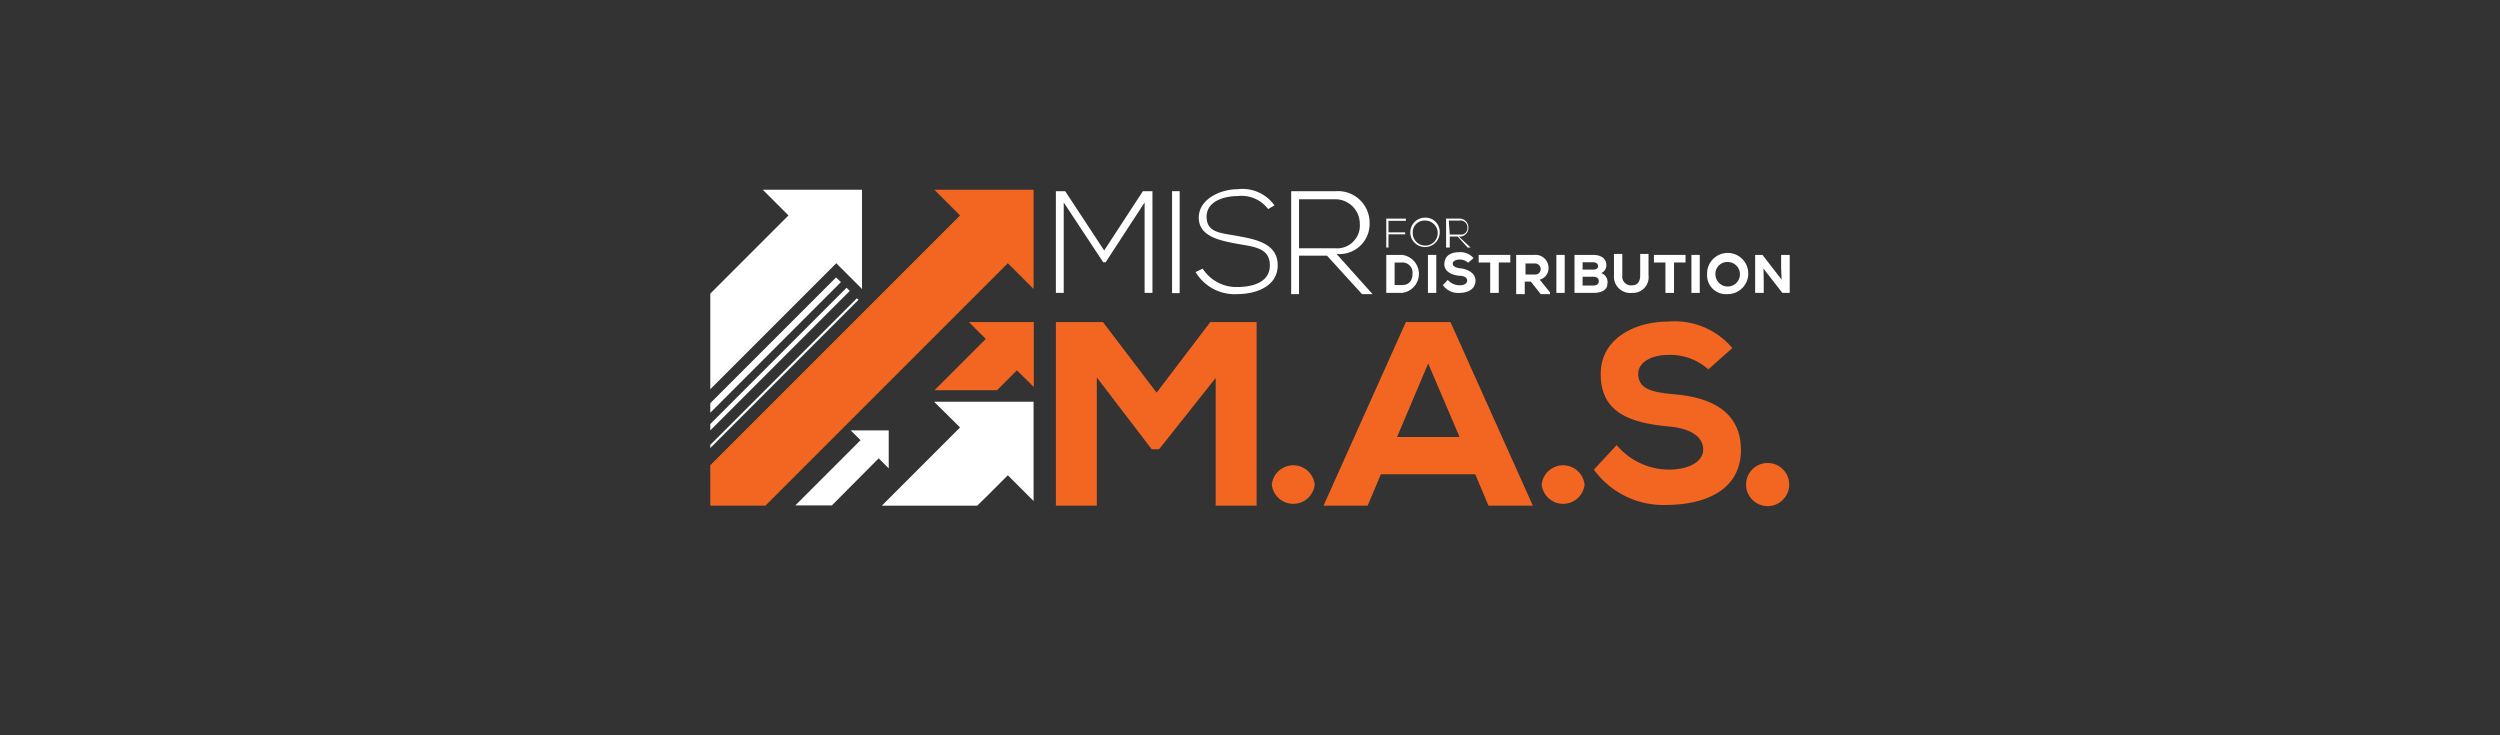 <svg xmlns="http://www.w3.org/2000/svg" id="Layer_1" data-name="Layer 1" viewBox="0 0 102 30"><rect x="0" y="0" width="102" height="30" fill="#333333" stroke="none"/><defs><style>.cls-1{fill:#f26621;}.cls-2{fill:#fff;}</style></defs><polygon class="cls-1" points="40.9 13.14 40.9 13.14 39.53 13.14 40.22 13.83 38.13 15.92 40.68 15.92 40.9 15.7 41.49 15.11 42.18 15.79 42.18 14.42 42.18 13.14 40.9 13.14"></polygon><polygon class="cls-2" points="35.51 17.56 34.71 17.56 35.11 17.96 32.45 20.62 33.94 20.62 34.07 20.49 35.85 18.7 36.26 19.11 36.26 18.3 36.26 17.56 35.51 17.56"></polygon><polygon class="cls-2" points="33.22 7.74 31.12 7.74 32.17 8.79 28.98 11.98 28.98 15.88 33.22 11.64 34.12 10.74 35.17 11.79 35.17 9.69 35.17 7.74 33.22 7.74"></polygon><polygon class="cls-2" points="40.22 16.39 40.22 16.39 38.11 16.39 39.17 17.44 35.98 20.63 39.87 20.63 40.22 20.29 41.12 19.39 42.17 20.44 42.17 18.34 42.17 18.34 42.17 16.39 40.22 16.39"></polygon><polygon class="cls-1" points="40.22 7.74 38.12 7.74 39.17 8.79 31.23 16.73 28.98 18.98 28.98 20.63 31.23 20.63 35.13 16.73 41.12 10.74 42.17 11.79 42.17 9.69 42.17 7.74 40.22 7.74"></polygon><polygon class="cls-2" points="28.98 16.45 28.98 16.84 34.31 11.51 34.11 11.32 28.98 16.45"></polygon><polygon class="cls-2" points="28.98 17.3 28.98 17.56 34.67 11.87 34.54 11.74 28.98 17.3"></polygon><polygon class="cls-2" points="28.98 18.15 28.98 18.28 35.03 12.23 34.96 12.17 28.98 18.15"></polygon><path class="cls-1" d="M69.7,15.07a2.33,2.33,0,0,0-1.62-.59c-.68,0-1.24.29-1.24.77,0,.64.6.76,1.5.84,1.38.12,2.69.65,2.69,2.27s-1.44,2.23-3,2.24a3.5,3.5,0,0,1-3-1.44l.93-1a2.8,2.8,0,0,0,2.13,1c.83,0,1.4-.33,1.4-.82s-.46-.86-1.41-.94c-1.47-.14-2.79-.51-2.77-2.16,0-1.38,1.33-2.12,2.76-2.12a3.08,3.08,0,0,1,2.61,1.08Z"></path><polygon class="cls-1" points="49.38 13.14 47.19 16.02 45 13.14 43.08 13.14 43.08 20.63 44.75 20.63 44.75 15.4 46.99 18.33 47.29 18.33 49.6 15.42 49.6 20.63 51.27 20.63 51.27 13.14 49.38 13.14"></polygon><path class="cls-1" d="M53.64,19.77a.88.88,0,0,1-1.75,0,.88.88,0,0,1,1.75,0"></path><path class="cls-1" d="M57.36,13.14,54,20.63h1.8l.54-1.28h3.85l.54,1.28h1.81l-3.36-7.49Zm.91,1.69,1.28,3H57Z"></path><path class="cls-1" d="M64.65,19.77a.88.88,0,0,1-1.75,0,.88.88,0,0,1,1.75,0"></path><path class="cls-1" d="M73,19.77a.88.88,0,0,1-1.76,0,.88.88,0,0,1,1.76,0"></path><polygon class="cls-2" points="46.7 8.26 45.11 10.7 45.01 10.7 43.4 8.26 43.4 11.95 43.08 11.95 43.08 7.8 43.46 7.8 45.05 10.22 46.63 7.8 47.02 7.8 47.02 11.95 46.7 11.95 46.7 8.26"></polygon><rect class="cls-2" x="47.82" y="7.8" width="0.31" height="4.16"></rect><path class="cls-2" d="M51.74,8.53A1.36,1.36,0,0,0,50.49,8c-.49,0-1.26.18-1.26.84s.57.66,1.27.79,1.63.29,1.63,1.19S51.18,12,50.49,12a1.86,1.86,0,0,1-1.71-.9l.29-.14a1.63,1.63,0,0,0,1.42.75c.51,0,1.32-.14,1.32-.88s-.68-.76-1.37-.89-1.53-.3-1.53-1.06.89-1.16,1.58-1.16A1.61,1.61,0,0,1,52,8.38Z"></path><path class="cls-2" d="M56,12h-.43l-1.43-1.57H53V12h-.32V7.8h1.83a1.29,1.29,0,0,1,1.37,1.29,1.23,1.23,0,0,1-1.35,1.27Zm-3-1.87h1.48a.93.93,0,0,0,1-1,1,1,0,0,0-1-1H53Z"></path><polygon class="cls-2" points="56.65 9.48 57.33 9.48 57.33 9.56 56.65 9.56 56.65 10.1 56.56 10.1 56.56 8.92 57.36 8.92 57.36 9.01 56.65 9.01 56.65 9.48"></polygon><path class="cls-2" d="M58.74,9.49a.6.6,0,1,1-.59-.61.58.58,0,0,1,.59.61m-1.1,0A.51.51,0,1,0,58.15,9a.48.48,0,0,0-.51.52"></path><path class="cls-2" d="M60,10.1h-.12l-.41-.45h-.32v.45H59V8.92h.52a.36.36,0,0,1,.39.37.35.35,0,0,1-.39.36Zm-.85-.53h.42a.26.26,0,0,0,.3-.28A.28.28,0,0,0,59.54,9h-.43Z"></path><path class="cls-2" d="M57.2,10.4a.78.78,0,0,1,0,1.55h-.64V10.4Zm-.3,1.23h.3c.34,0,.43-.24.43-.47a.41.41,0,0,0-.43-.45h-.3Z"></path><rect class="cls-2" x="58.26" y="10.4" width="0.34" height="1.55"></rect><path class="cls-2" d="M59.9,10.72a.49.49,0,0,0-.35-.13c-.16,0-.28.07-.28.17s.13.17.33.19.6.15.6.5-.32.5-.65.5a.75.75,0,0,1-.68-.32l.2-.21a.64.64,0,0,0,.48.22c.18,0,.31-.07.31-.19s-.1-.19-.31-.2-.63-.12-.62-.48.29-.48.61-.48a.7.7,0,0,1,.58.24Z"></path><polygon class="cls-2" points="60.8 10.71 60.33 10.71 60.33 10.4 61.62 10.4 61.62 10.71 61.15 10.71 61.15 11.95 60.8 11.95 60.8 10.71"></polygon><path class="cls-2" d="M63.24,12h-.38l-.4-.51h-.25V12h-.35V10.4h.74a.53.53,0,0,1,.58.52.48.48,0,0,1-.36.49l.42.52Zm-1-1.25v.45h.39a.22.22,0,0,0,.23-.22.23.23,0,0,0-.23-.23Z"></path><rect class="cls-2" x="63.5" y="10.4" width="0.34" height="1.55"></rect><path class="cls-2" d="M65,10.4c.3,0,.54.13.54.42a.34.34,0,0,1-.21.32.39.39,0,0,1,.25.45c0,.25-.26.36-.57.36h-.77V10.4Zm-.43.6H65c.13,0,.2-.05.2-.14s-.07-.16-.2-.16h-.43Zm0,.65H65c.16,0,.23-.07.23-.18s-.08-.18-.23-.18h-.43Z"></path><path class="cls-2" d="M67.26,10.36v.87a.64.64,0,0,1-.66.72.67.67,0,0,1-.75-.72v-.87h.34v.87a.36.36,0,0,0,.41.41c.23,0,.32-.18.32-.41v-.87Z"></path><polygon class="cls-2" points="67.95 10.71 67.48 10.71 67.48 10.4 68.77 10.4 68.77 10.71 68.3 10.71 68.3 11.95 67.95 11.95 67.95 10.71"></polygon><rect class="cls-2" x="69.01" y="10.4" width="0.34" height="1.55"></rect><path class="cls-2" d="M70.48,12a.77.77,0,0,1-.83-.81.84.84,0,1,1,.83.81m0-1.31a.48.48,0,0,0-.49.5.5.5,0,1,0,.49-.5"></path><polygon class="cls-2" points="72.67 10.4 72.67 10.92 72.69 11.41 71.91 10.4 71.61 10.4 71.61 11.95 71.96 11.95 71.96 11.47 71.95 10.96 72.72 11.95 73.02 11.95 73.02 10.4 72.67 10.4"></polygon></svg>